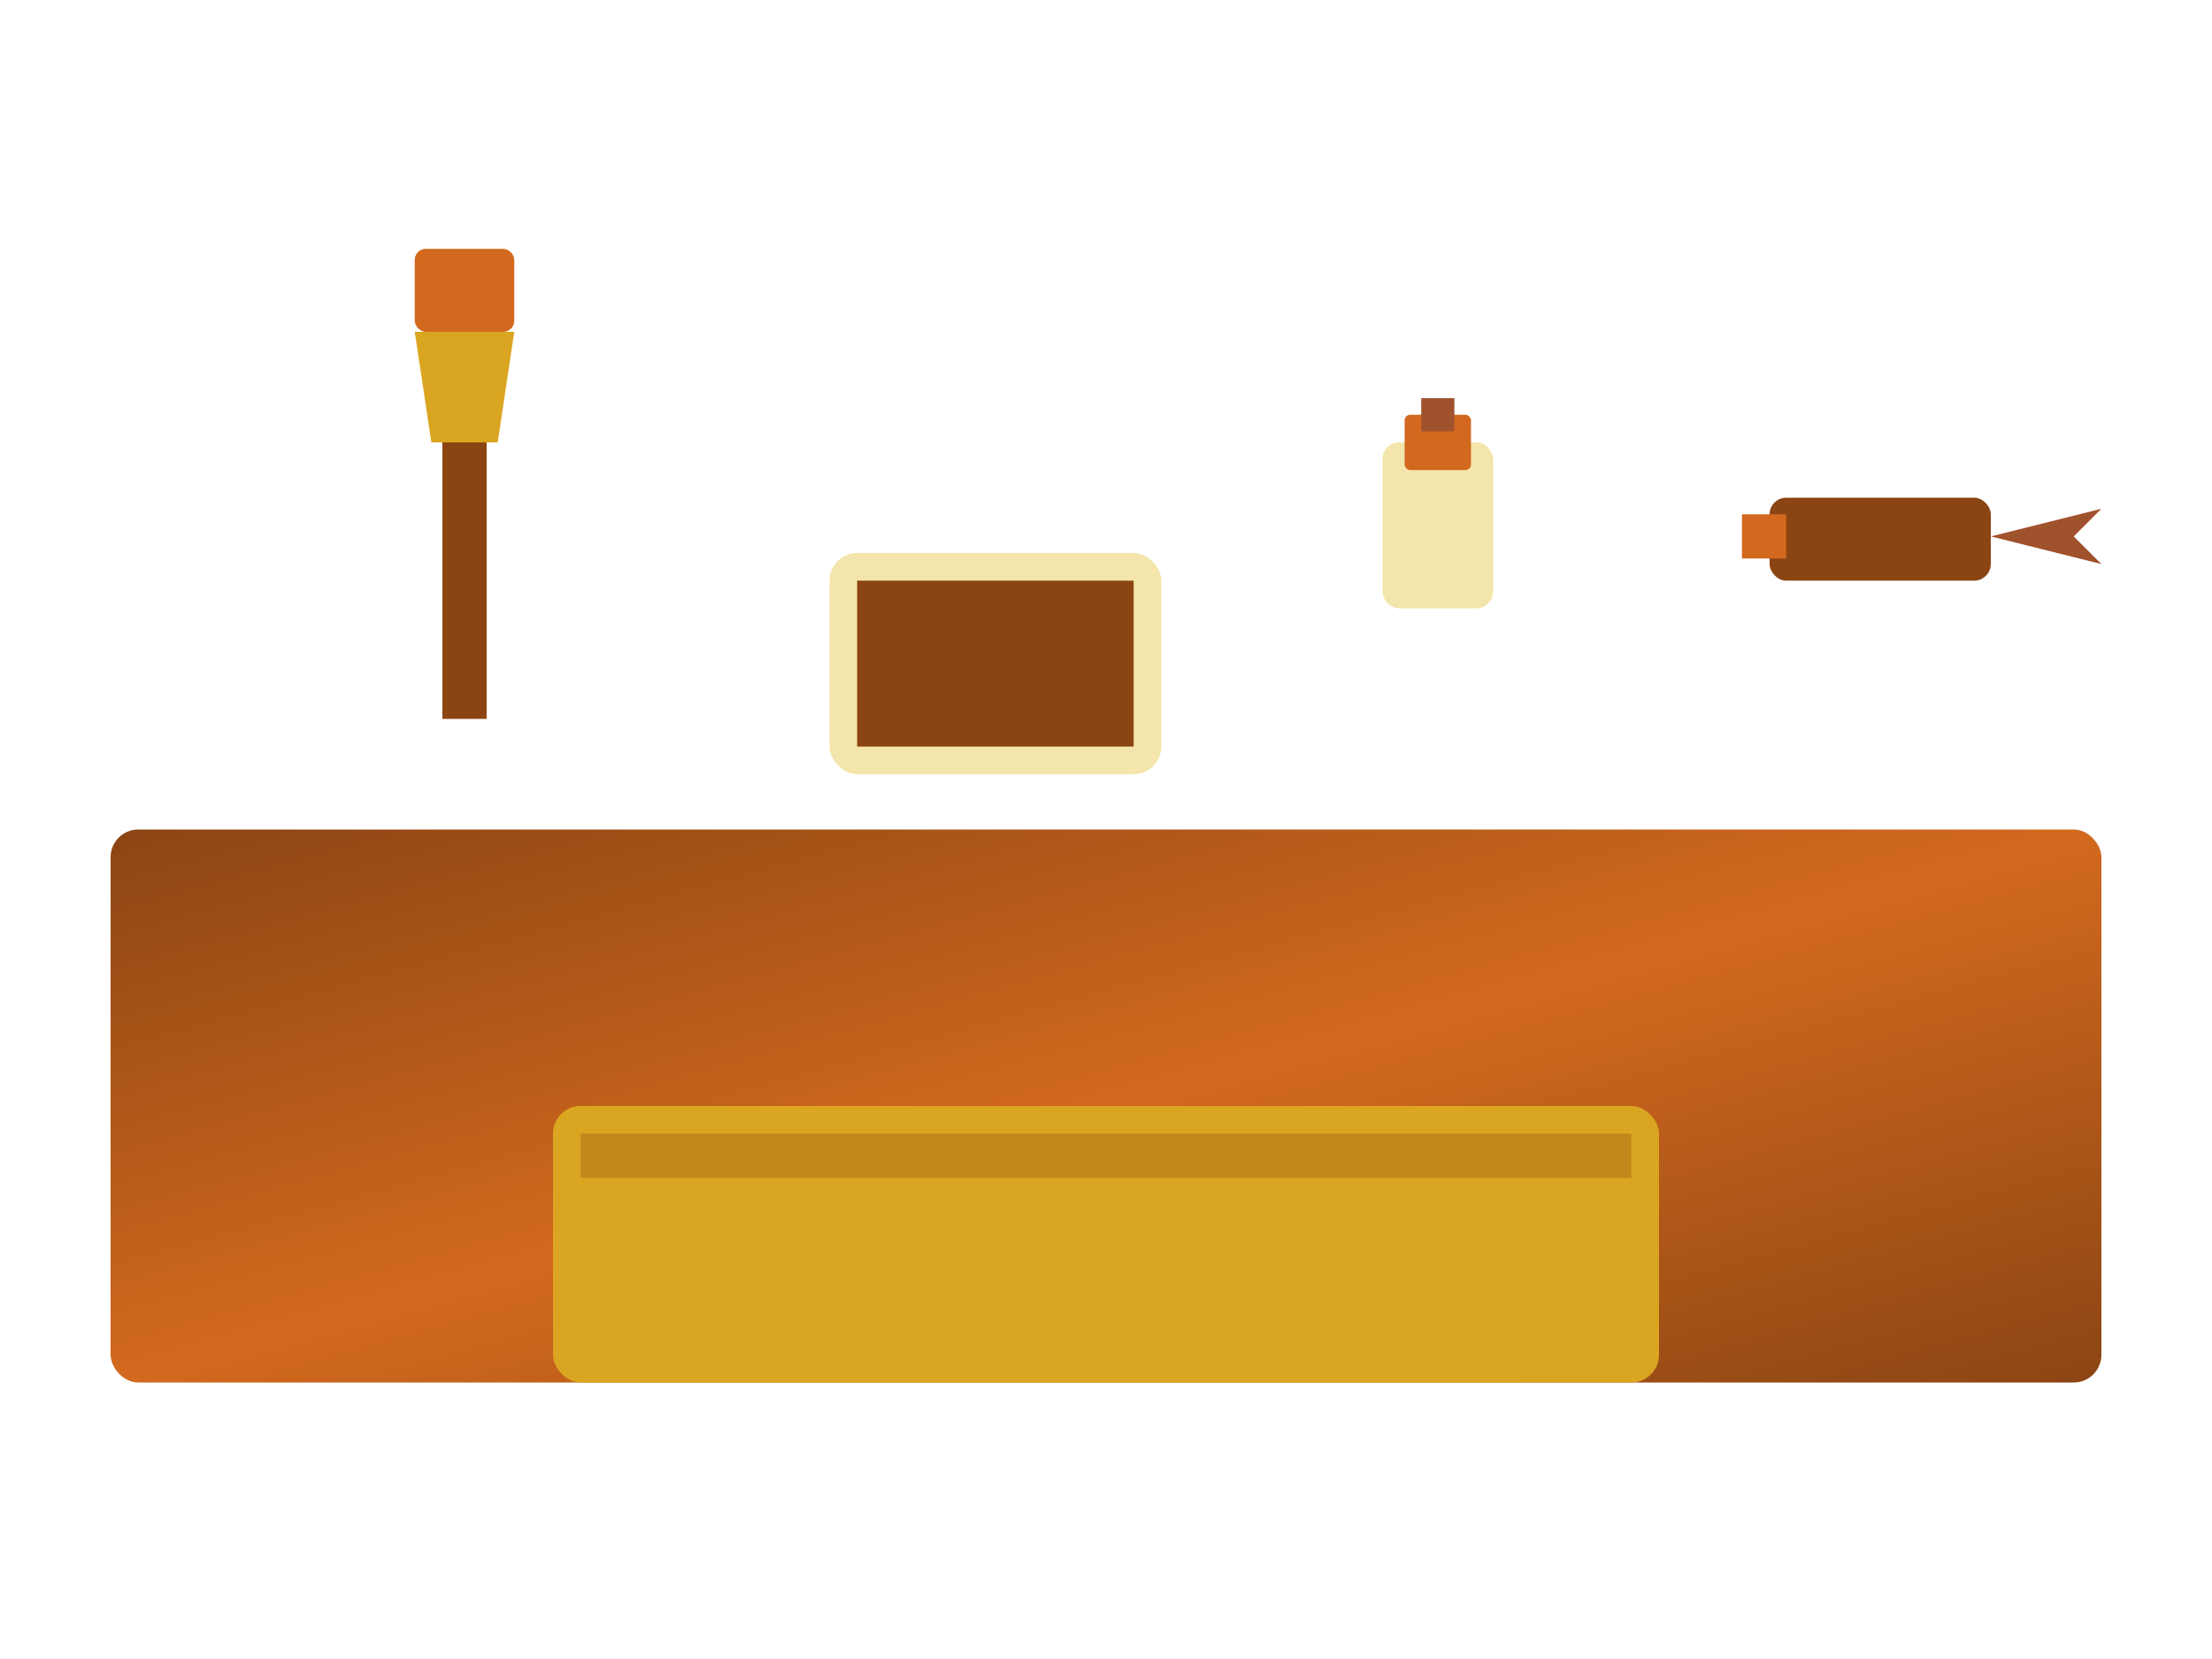 <svg xmlns="http://www.w3.org/2000/svg" viewBox="0 0 400 300" fill="none">
  <defs>
    <linearGradient id="tools" x1="0%" y1="0%" x2="100%" y2="100%">
      <stop offset="0%" stop-color="#8B4513"/>
      <stop offset="50%" stop-color="#D2691E"/>
      <stop offset="100%" stop-color="#8B4513"/>
    </linearGradient>
  </defs>
  <!-- Work surface -->
  <rect x="20" y="150" width="360" height="100" fill="url(#tools)" rx="5"/>
  <!-- Tools arranged -->
  <!-- Brush -->
  <rect x="80" y="50" width="8" height="80" fill="#8B4513"/>
  <rect x="75" y="45" width="18" height="15" fill="#D2691E" rx="2"/>
  <path d="M75 60L93 60L90 80L78 80Z" fill="#DAA520"/>
  
  <!-- Sandpaper -->
  <rect x="150" y="100" width="60" height="40" fill="#F3E5AB" rx="5"/>
  <rect x="155" y="105" width="50" height="30" fill="#8B4513"/>
  
  <!-- Oil bottle -->
  <rect x="250" y="80" width="20" height="30" fill="#F3E5AB" rx="3"/>
  <rect x="254" y="75" width="12" height="10" fill="#D2691E" rx="1"/>
  <rect x="257" y="72" width="6" height="6" fill="#A0522D"/>
  
  <!-- Spray gun -->
  <rect x="320" y="90" width="40" height="15" fill="#8B4513" rx="3"/>
  <rect x="315" y="93" width="8" height="8" fill="#D2691E"/>
  <path d="M360 97l20-5-5 5 5 5-20-5z" fill="#A0522D"/>
  
  <!-- Wood piece being worked on -->
  <rect x="100" y="200" width="200" height="50" fill="#DAA520" rx="5"/>
  <rect x="105" y="205" width="190" height="8" fill="#8B4513" opacity="0.3"/>
</svg>